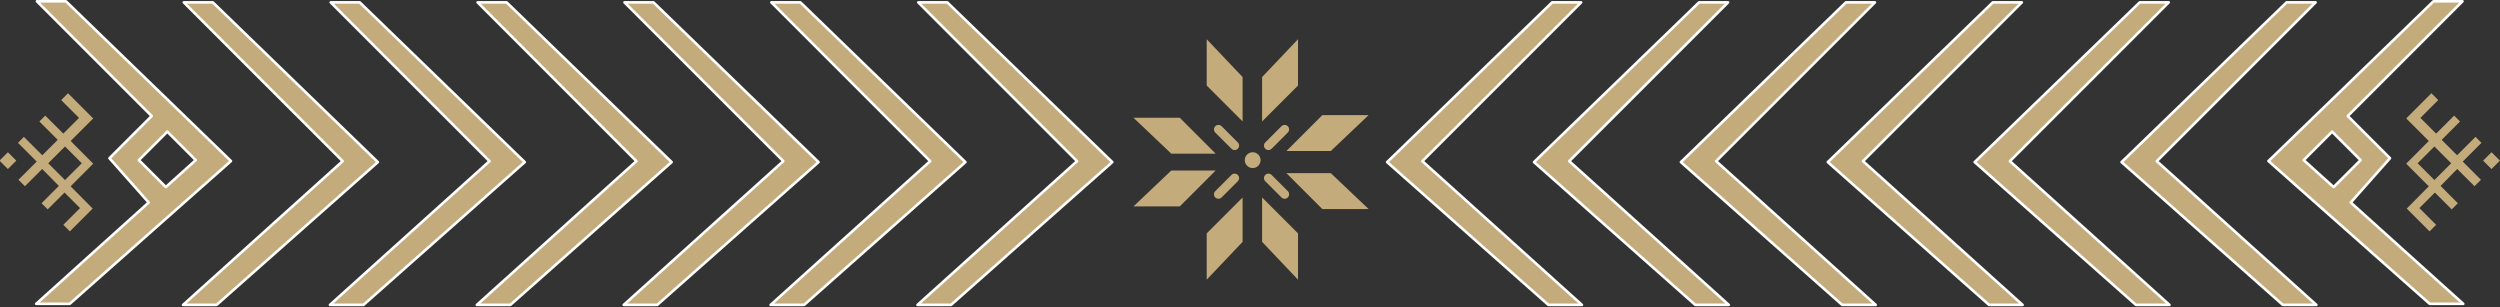 <?xml version="1.0" encoding="UTF-8" standalone="no"?>
<!DOCTYPE svg PUBLIC "-//W3C//DTD SVG 1.1//EN" "http://www.w3.org/Graphics/SVG/1.1/DTD/svg11.dtd">
<svg width="100%" height="100%" viewBox="0 0 1896 233" version="1.1" xmlns="http://www.w3.org/2000/svg" xmlns:xlink="http://www.w3.org/1999/xlink" xml:space="preserve" xmlns:serif="http://www.serif.com/" style="fill-rule:evenodd;clip-rule:evenodd;stroke-linecap:round;stroke-linejoin:round;stroke-miterlimit:1.5;">
    <rect x="0" y="0" width="1896" height="233" fill="#333333" stroke="none"/>
    <g transform="matrix(1,0,0,1,-12.22,-423.886)">
        <g id="ILCC-Stone-Sign-Motifs" serif:id="ILCC Stone Sign Motifs" transform="matrix(1.22465e-16,2,-2,1.22465e-16,2042.78,-2850.74)">
            <g transform="matrix(1,0,0,1,0.343,56.1)">
                <path d="M1637.87,92.109L1637.87,81.109L1698.08,141.323L1752.58,80.823L1752.58,93.537L1698.44,154.68L1637.87,92.109Z" style="fill:rgb(196,171,123);stroke:white;stroke-width:1px;"/>
            </g>
            <g transform="matrix(1,0,0,1,0.343,111.8)">
                <path d="M1637.87,92.109L1637.87,81.109L1698.08,141.323L1752.58,80.823L1752.58,93.537L1698.44,154.68L1637.87,92.109Z" style="fill:rgb(196,171,123);stroke:white;stroke-width:1px;"/>
            </g>
            <g transform="matrix(1,0,0,1,0.343,167.5)">
                <path d="M1637.87,92.109L1637.87,81.109L1698.08,141.323L1752.58,80.823L1752.58,93.537L1698.44,154.68L1637.87,92.109Z" style="fill:rgb(196,171,123);stroke:white;stroke-width:1px;"/>
            </g>
            <g transform="matrix(1,0,0,1,0.343,223.2)">
                <path d="M1637.87,92.109L1637.87,81.109L1698.08,141.323L1752.58,80.823L1752.58,93.537L1698.44,154.68L1637.87,92.109Z" style="fill:rgb(196,171,123);stroke:white;stroke-width:1px;"/>
            </g>
            <g transform="matrix(1,0,0,1,0.343,278.9)">
                <path d="M1637.87,92.109L1637.87,81.109L1698.08,141.323L1752.58,80.823L1752.58,93.537L1698.44,154.68L1637.87,92.109Z" style="fill:rgb(196,171,123);stroke:white;stroke-width:1px;"/>
            </g>
            <g transform="matrix(1,0,0,1,0.343,334.6)">
                <path d="M1637.87,92.109L1637.87,81.109L1698.08,141.323L1752.58,80.823L1752.58,93.537L1698.44,154.68L1637.87,92.109Z" style="fill:rgb(196,171,123);stroke:white;stroke-width:1px;"/>
            </g>
            <g id="Motif-Flwr-like-Joined" serif:id="Motif Flwr like Joined" transform="matrix(1,0,0,1,135.222,5.667)">
                <g transform="matrix(1,0,0,1,-135.222,-5.111)">
                    <path d="M1680.97,495.749L1680.97,513.305L1694.58,526.916L1694.58,510.083L1680.97,495.749Z" style="fill:rgb(196,171,123);"/>
                </g>
                <g transform="matrix(-1,0,0,1,3262.33,-5.111)">
                    <path d="M1680.97,495.749L1680.97,513.305L1694.58,526.916L1694.58,510.083L1680.97,495.749Z" style="fill:rgb(196,171,123);"/>
                </g>
                <g transform="matrix(1,0,0,-1,-134.222,1075.55)">
                    <path d="M1680.97,495.749L1680.97,513.305L1694.58,526.916L1694.58,510.083L1680.97,495.749Z" style="fill:rgb(196,171,123);"/>
                </g>
                <g transform="matrix(-1,0,0,-1,3261.33,1075.55)">
                    <path d="M1680.97,495.749L1680.97,513.305L1694.58,526.916L1694.58,510.083L1680.97,495.749Z" style="fill:rgb(196,171,123);"/>
                </g>
                <g transform="matrix(6.12323e-17,1,-1,6.12323e-17,2103.89,-1163.56)">
                    <path d="M1680.97,495.749L1680.97,513.305L1694.58,526.916L1694.58,510.083L1680.97,495.749Z" style="fill:rgb(196,171,123);"/>
                </g>
                <g transform="matrix(-6.12323e-17,-1,-1,6.12323e-17,2103.89,2233)">
                    <path d="M1680.97,495.749L1680.97,513.305L1694.58,526.916L1694.58,510.083L1680.97,495.749Z" style="fill:rgb(196,171,123);"/>
                </g>
                <g transform="matrix(6.12323e-17,1,1,-6.12323e-17,1021.22,-1163.56)">
                    <path d="M1680.97,495.749L1680.97,513.305L1694.58,526.916L1694.58,510.083L1680.97,495.749Z" style="fill:rgb(196,171,123);"/>
                </g>
                <g transform="matrix(-6.12323e-17,-1,1,-6.12323e-17,1021.22,2233)">
                    <path d="M1680.97,495.749L1680.97,513.305L1694.58,526.916L1694.58,510.083L1680.97,495.749Z" style="fill:rgb(196,171,123);"/>
                </g>
                <g transform="matrix(0.523,0.523,-0.617,0.617,1027.93,-664.671)">
                    <path d="M1649.19,538.027C1649.19,536.954 1648.16,536.083 1646.9,536.083L1635.16,536.083C1633.89,536.083 1632.86,536.954 1632.86,538.027C1632.86,539.1 1633.89,539.971 1635.16,539.971L1646.9,539.971C1648.16,539.971 1649.19,539.1 1649.19,538.027Z" style="fill:rgb(196,171,123);"/>
                </g>
                <g transform="matrix(-0.523,0.523,0.617,0.617,2098.99,-664.671)">
                    <path d="M1649.19,538.027C1649.19,536.954 1648.16,536.083 1646.9,536.083L1635.16,536.083C1633.89,536.083 1632.86,536.954 1632.86,538.027C1632.86,539.1 1633.89,539.971 1635.16,539.971L1646.9,539.971C1648.16,539.971 1649.19,539.1 1649.19,538.027Z" style="fill:rgb(196,171,123);"/>
                </g>
                <g transform="matrix(0.523,-0.523,-0.617,-0.617,1027.93,1734.73)">
                    <path d="M1649.19,538.027C1649.19,536.954 1648.16,536.083 1646.9,536.083L1635.16,536.083C1633.89,536.083 1632.86,536.954 1632.86,538.027C1632.86,539.1 1633.89,539.971 1635.16,539.971L1646.9,539.971C1648.16,539.971 1649.19,539.1 1649.19,538.027Z" style="fill:rgb(196,171,123);"/>
                </g>
                <g transform="matrix(-0.523,-0.523,0.617,-0.617,2098.99,1734.73)">
                    <path d="M1649.19,538.027C1649.19,536.954 1648.16,536.083 1646.9,536.083L1635.16,536.083C1633.89,536.083 1632.86,536.954 1632.86,538.027C1632.86,539.1 1633.89,539.971 1635.16,539.971L1646.9,539.971C1648.16,539.971 1649.19,539.1 1649.19,538.027Z" style="fill:rgb(196,171,123);"/>
                </g>
                <g transform="matrix(1.287,0,0,1.287,-623.304,-160.065)">
                    <circle cx="1698.62" cy="539.753" r="2.33" style="fill:rgb(196,171,123);"/>
                </g>
            </g>
            <path id="Motif-Joined-1" serif:id="Motif Joined 1" d="M1714.1,123.879L1752.53,81.223L1752.53,93.937L1698.38,155.08L1637.81,92.509L1637.81,81.509L1681.31,125.009L1697.31,109.009L1714.1,123.879ZM1687.24,130.937L1698.03,141.723L1708.25,130.375L1698.03,120.152L1687.24,130.937Z" style="fill:rgb(196,171,123);stroke:white;stroke-width:1px;"/>
            <g id="Motif-Joined-2" serif:id="Motif Joined 2">
                <g transform="matrix(0.707,0.707,-0.707,0.707,546.926,-1180.03)">
                    <rect x="1696.35" y="67.921" width="4.506" height="4.506" style="fill:rgb(196,171,123);"/>
                </g>
                <path d="M1689.21,76.554L1696.19,83.541L1690.34,89.393L1683.38,82.431L1681.15,84.664L1687.98,91.497L1682.02,97.462L1675.26,90.705L1672.67,93.291L1682.22,102.84L1690.77,94.289L1699.38,102.855L1707.96,94.279L1716.4,102.64L1725.05,93.987L1722.57,91.504L1716.22,97.853L1710.33,91.965L1716.71,85.591L1714.38,83.261L1707.82,89.813L1701.38,83.504L1707.93,76.952L1705.49,74.501L1698.58,81.413L1691.49,74.321L1689.21,76.554ZM1705.59,92.153L1699.22,85.789L1692.86,92.153L1699.22,98.517L1705.59,92.153Z" style="fill:rgb(196,171,123);"/>
            </g>
            <g transform="matrix(1,0,0,-1,0.343,1026.68)">
                <path d="M1637.87,92.109L1637.87,81.109L1698.08,141.323L1752.58,80.823L1752.58,93.537L1698.44,154.68L1637.87,92.109Z" style="fill:rgb(196,171,123);stroke:white;stroke-width:1px;"/>
            </g>
            <g transform="matrix(1,0,0,-1,0.343,970.98)">
                <path d="M1637.87,92.109L1637.87,81.109L1698.08,141.323L1752.58,80.823L1752.58,93.537L1698.44,154.68L1637.87,92.109Z" style="fill:rgb(196,171,123);stroke:white;stroke-width:1px;"/>
            </g>
            <g transform="matrix(1,0,0,-1,0.343,915.28)">
                <path d="M1637.87,92.109L1637.87,81.109L1698.08,141.323L1752.58,80.823L1752.58,93.537L1698.44,154.68L1637.87,92.109Z" style="fill:rgb(196,171,123);stroke:white;stroke-width:1px;"/>
            </g>
            <g transform="matrix(1,0,0,-1,0.343,859.58)">
                <path d="M1637.87,92.109L1637.87,81.109L1698.08,141.323L1752.58,80.823L1752.58,93.537L1698.44,154.68L1637.87,92.109Z" style="fill:rgb(196,171,123);stroke:white;stroke-width:1px;"/>
            </g>
            <g transform="matrix(1,0,0,-1,0.343,803.88)">
                <path d="M1637.87,92.109L1637.87,81.109L1698.08,141.323L1752.58,80.823L1752.58,93.537L1698.44,154.68L1637.87,92.109Z" style="fill:rgb(196,171,123);stroke:white;stroke-width:1px;"/>
            </g>
            <g transform="matrix(1,0,0,-1,0.343,748.18)">
                <path d="M1637.87,92.109L1637.87,81.109L1698.08,141.323L1752.58,80.823L1752.58,93.537L1698.44,154.68L1637.87,92.109Z" style="fill:rgb(196,171,123);stroke:white;stroke-width:1px;"/>
            </g>
            <g id="Motif-Joined-11" serif:id="Motif Joined 1" transform="matrix(1,0,0,-1,0,1082.78)">
                <path d="M1714.1,123.879L1752.53,81.223L1752.53,93.937L1698.38,155.08L1637.81,92.509L1637.81,81.509L1681.31,125.009L1697.31,109.009L1714.1,123.879ZM1687.24,130.937L1698.03,141.723L1708.25,130.375L1698.03,120.152L1687.24,130.937Z" style="fill:rgb(196,171,123);stroke:white;stroke-width:1px;"/>
            </g>
            <g id="Motif-Joined-21" serif:id="Motif Joined 2" transform="matrix(1,0,0,-1,0,1082.78)">
                <g transform="matrix(0.707,0.707,-0.707,0.707,546.926,-1180.03)">
                    <rect x="1696.35" y="67.921" width="4.506" height="4.506" style="fill:rgb(196,171,123);"/>
                </g>
                <path d="M1689.21,76.554L1696.19,83.541L1690.34,89.393L1683.38,82.431L1681.15,84.664L1687.98,91.497L1682.02,97.462L1675.26,90.705L1672.67,93.291L1682.22,102.84L1690.77,94.289L1699.38,102.855L1707.96,94.279L1716.4,102.64L1725.05,93.987L1722.57,91.504L1716.22,97.853L1710.33,91.965L1716.71,85.591L1714.38,83.261L1707.82,89.813L1701.38,83.504L1707.93,76.952L1705.49,74.501L1698.58,81.413L1691.49,74.321L1689.21,76.554ZM1705.59,92.153L1699.22,85.789L1692.86,92.153L1699.22,98.517L1705.59,92.153Z" style="fill:rgb(196,171,123);"/>
            </g>
        </g>
    </g>
</svg>
